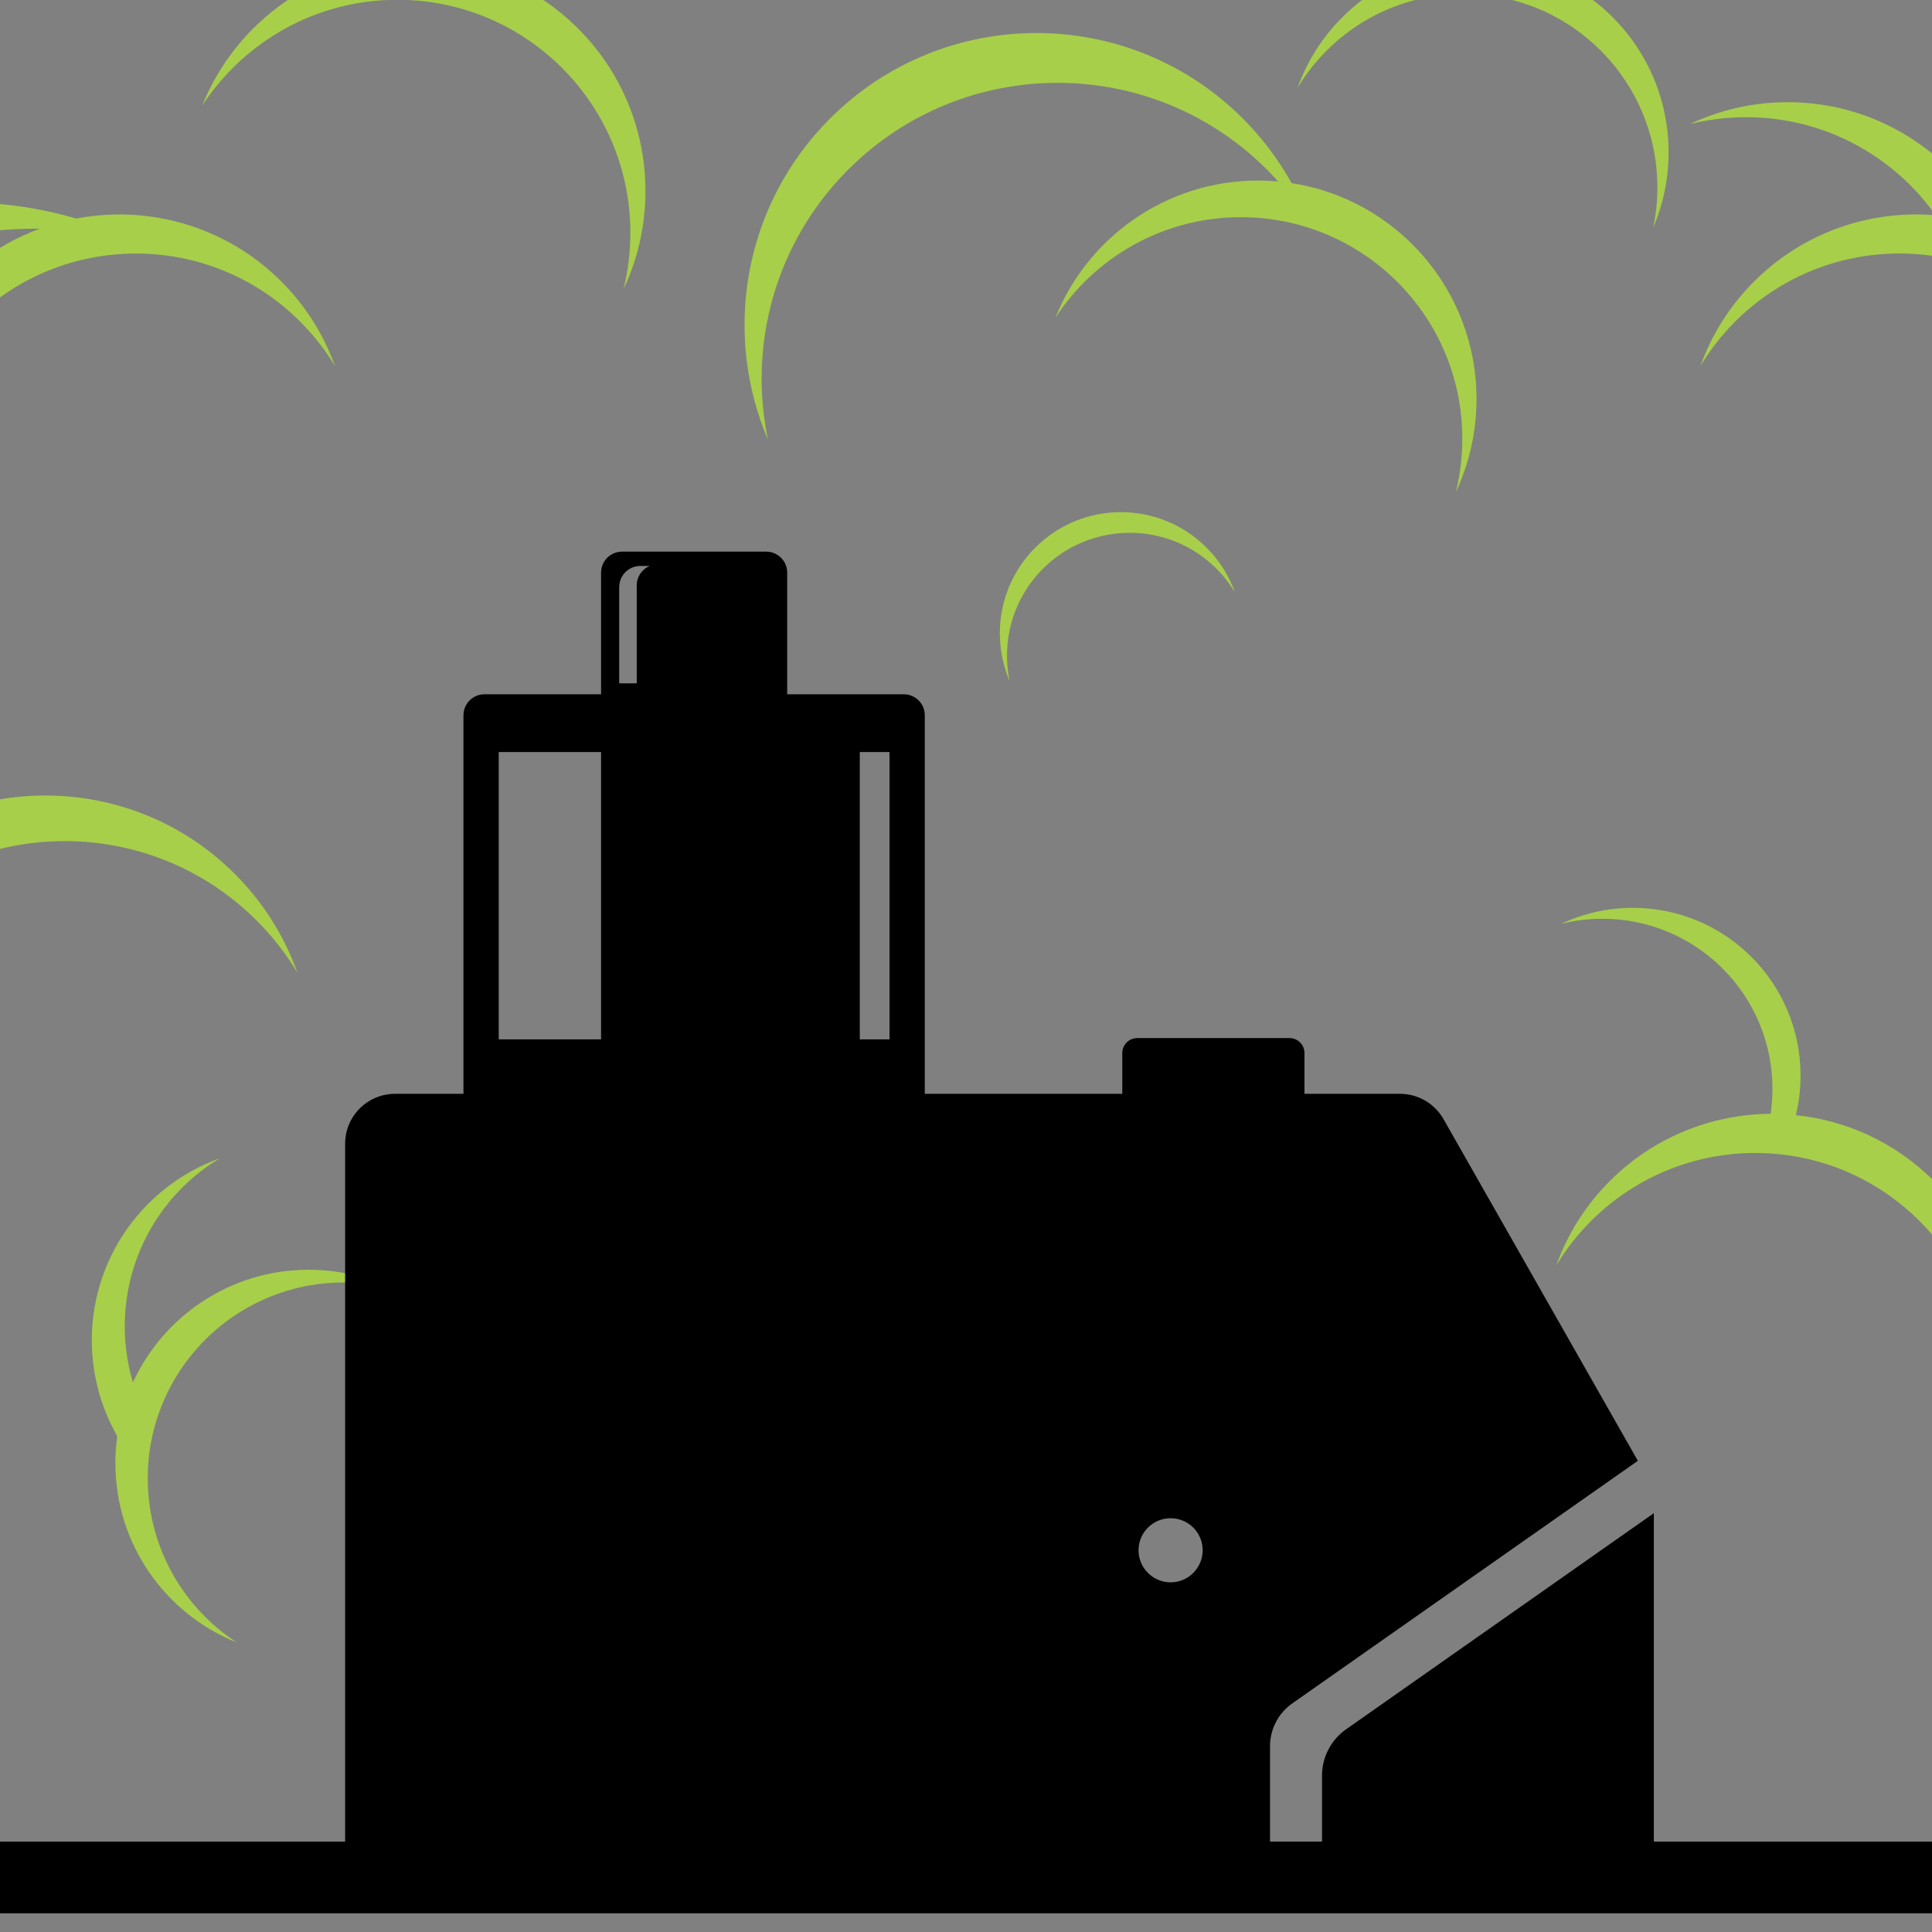 <?xml version="1.0" encoding="utf-8"?>
<!-- Generator: Adobe Illustrator 16.0.0, SVG Export Plug-In . SVG Version: 6.00 Build 0)  -->
<!DOCTYPE svg PUBLIC "-//W3C//DTD SVG 1.1//EN" "http://www.w3.org/Graphics/SVG/1.1/DTD/svg11.dtd">
<svg version="1.1" id="Calque_1" xmlns="http://www.w3.org/2000/svg" xmlns:xlink="http://www.w3.org/1999/xlink" x="0px" y="0px"
	 width="36px" height="36px" viewBox="0 0 36 36" enable-background="new 0 0 36 36" xml:space="preserve">
<rect x="0" y="0" width="36" height="36" fill="#808080" stroke="none"/>
<g id="XMLID_8_">
	<g>
		<path id="XMLID_81_" fill="#A7CF4A" d="M-6.714,15.671c-0.91-1.238-1.447-2.767-1.447-4.421c0-4.13,3.349-7.478,7.479-7.478
			c0.73,0,1.435,0.105,2.102,0.3c1.342-0.256,2.783,0.135,3.822,1.173c0.46,0.46,0.793,1,0.999,1.574
			C6.063,6.524,5.846,6.246,5.591,5.991c-1.689-1.689-4.428-1.689-6.117,0C-1.599,7.063-1.99,8.559-1.701,9.94
			c-0.665-1.556-0.362-3.425,0.907-4.695c0.449-0.45,0.974-0.776,1.534-0.983c-0.022,0-0.043-0.001-0.065-0.001
			c-4.187,0-7.582,3.394-7.582,7.581c0,1.308,0.331,2.538,0.914,3.611c0.625-0.156,1.278-0.238,1.951-0.238
			c0.798,0,1.569,0.117,2.295,0.334c1.921-1.171,4.46-0.926,6.121,0.734c0.539,0.538,0.927,1.169,1.168,1.841
			c-0.208-0.346-0.46-0.672-0.758-0.969c-1.975-1.976-5.178-1.976-7.153,0c-1.254,1.253-1.711,3.003-1.373,4.617
			c-0.777-1.817-0.424-4.005,1.061-5.489c0.195-0.195,0.404-0.371,0.622-0.526c-0.174-0.012-0.35-0.018-0.526-0.018
			c-1.019,0-1.994,0.188-2.894,0.53c-0.181,0.069-0.358,0.145-0.533,0.226c-2.778,1.293-4.703,4.109-4.703,7.375
			c0,2.852,1.467,5.36,3.688,6.811c-2.951-1.184-5.035-4.071-5.035-7.446C-12.062,19.742-9.83,16.771-6.714,15.671z"/>
		<path id="XMLID_80_" fill="#A7CF4A" d="M2.765,22.428c0.389-0.389,0.844-0.67,1.329-0.844c-0.249,0.15-0.484,0.332-0.7,0.547
			c-0.981,0.982-1.288,2.385-0.917,3.628c0.569-1.238,1.821-2.099,3.273-2.099c0.549,0,1.069,0.123,1.536,0.344
			c-0.283-0.071-0.579-0.107-0.882-0.107c-1.701,0-3.129,1.16-3.536,2.736c-0.072,0.279-0.113,0.573-0.115,0.875
			c0,0.014,0,0.026,0,0.039c0,1.279,0.66,2.406,1.657,3.057c-1.325-0.531-2.261-1.827-2.26-3.342c0-0.171,0.012-0.338,0.035-0.501
			C1.397,25.385,1.591,23.602,2.765,22.428z"/>
		<path id="XMLID_79_" fill="#A7CF4A" d="M3.768,1.967C4.4,0.391,5.942-0.722,7.744-0.722c2.365,0,4.283,1.917,4.283,4.282
			c0,0.654-0.146,1.273-0.408,1.826c0.083-0.335,0.127-0.687,0.127-1.048c0-2.398-1.944-4.342-4.342-4.342
			C5.882-0.003,4.543,0.781,3.768,1.967z"/>
		<path id="XMLID_78_" fill="#A7CF4A" d="M27.513,7.435c0-2.036-1.495-3.723-3.446-4.023c-0.24-0.431-0.543-0.837-0.908-1.203
			c-2.125-2.125-5.569-2.125-7.693,0c-1.618,1.618-2.003,4.002-1.156,5.985c-0.37-1.761,0.129-3.668,1.497-5.035
			c2.153-2.154,5.646-2.154,7.799,0c0.072,0.072,0.143,0.147,0.21,0.223c-0.122-0.011-0.246-0.018-0.371-0.018
			c-1.714,0-3.179,1.058-3.779,2.556c0.736-1.128,2.01-1.873,3.456-1.873c2.279,0,4.126,1.848,4.126,4.126
			c0,0.344-0.042,0.678-0.12,0.997C27.373,8.644,27.513,8.055,27.513,7.435z"/>
		<path id="XMLID_77_" fill="#A7CF4A" d="M22.482,10.204c-0.881-0.881-2.31-0.881-3.191,0c-0.671,0.671-0.83,1.661-0.479,2.484
			c-0.152-0.731,0.054-1.522,0.621-2.09c0.894-0.893,2.342-0.893,3.235,0c0.135,0.135,0.249,0.283,0.343,0.438
			C22.902,10.733,22.726,10.447,22.482,10.204z"/>
		<path id="XMLID_76_" fill="#A7CF4A" d="M37.48,5.26c-0.299-0.166-0.613-0.292-0.937-0.382c-1.451-0.398-3.069-0.027-4.21,1.113
			c-0.254,0.255-0.471,0.534-0.648,0.829c0.205-0.575,0.539-1.114,0.999-1.574c0.927-0.927,2.173-1.338,3.384-1.234
			c-0.784-1.106-2.073-1.828-3.531-1.828c-0.361,0-0.711,0.045-1.046,0.127c0.553-0.261,1.169-0.407,1.82-0.407
			c1.544,0,2.897,0.821,3.646,2.051c0.531-0.12,1.084-0.183,1.65-0.183c4.131,0,7.479,3.348,7.479,7.478
			c0,1.654-0.538,3.183-1.447,4.421l0,0c3.116,1.1,5.348,4.071,5.348,7.563c0,3.375-2.084,6.263-5.035,7.446
			c2.221-1.45,3.688-3.959,3.688-6.811c0-2.964-1.584-5.557-3.954-6.978c0.006,0.094,0.009,0.188,0.009,0.284
			c0,2.099-1.297,3.894-3.132,4.632c1.381-0.904,2.294-2.464,2.294-4.238c0-0.404-0.047-0.796-0.136-1.173
			c-0.018-0.071-0.035-0.141-0.056-0.21c-0.02-0.07-0.041-0.139-0.063-0.207l-0.261-0.637c-0.003-0.003-0.004-0.008-0.006-0.013l0,0
			l0,0l0,0l0,0l0,0c-0.826-1.67-2.547-2.817-4.535-2.817c-0.37,0-0.729,0.039-1.074,0.115c-0.05,0.011-0.099,0.021-0.147,0.034l0,0
			l0,0c0.523-0.248,1.098-0.407,1.703-0.458c0.093-0.008,0.187-0.013,0.281-0.016c0.047-0.001,0.095-0.002,0.142-0.002l0,0l0,0
			c0.184,0,0.364,0.01,0.542,0.029c1.721,0.186,3.18,1.247,3.922,2.728c0.426-0.946,0.663-1.997,0.663-3.103
			c0-4.187-3.395-7.581-7.582-7.581c-0.021,0-0.042,0.001-0.063,0.001c0.559,0.207,1.082,0.535,1.532,0.983
			c1.269,1.27,1.57,3.139,0.907,4.695c0.288-1.381-0.103-2.877-1.176-3.95C38.155,5.695,37.829,5.452,37.48,5.26z"/>
		<path id="XMLID_75_" fill="#A7CF4A" d="M32.993,20.754c0.022-0.151,0.034-0.307,0.034-0.466c0-1.75-1.419-3.168-3.168-3.168
			c-0.265,0-0.52,0.032-0.766,0.093c0.404-0.19,0.855-0.297,1.332-0.297c1.728,0,3.126,1.399,3.126,3.125
			c0,0.254-0.03,0.501-0.088,0.738c0.938,0.096,1.852,0.506,2.571,1.225c1.27,1.27,1.571,3.141,0.907,4.696
			c0.29-1.381-0.103-2.878-1.175-3.95c-0.724-0.723-1.638-1.137-2.582-1.24c-0.131-0.014-0.261-0.023-0.393-0.025
			c-1.135-0.023-2.276,0.4-3.143,1.266c-0.256,0.254-0.471,0.533-0.649,0.829c0.205-0.575,0.539-1.114,0.999-1.575
			C30.826,21.178,31.909,20.762,32.993,20.754z"/>
		<path id="XMLID_74_" fill="#A7CF4A" d="M25.013,0.321c1.391-1.391,3.646-1.391,5.037,0c1.059,1.06,1.311,2.621,0.756,3.919
			c0.241-1.154-0.084-2.402-0.979-3.297c-1.41-1.41-3.696-1.41-5.107,0c-0.212,0.212-0.392,0.445-0.54,0.691
			C24.351,1.155,24.628,0.705,25.013,0.321z"/>
	</g>
</g>
<path id="XMLID_2_" d="M30.817,34.316v-6.12l-5.736,4.028c-0.279,0.197-0.447,0.518-0.447,0.859v1.232h-0.969v-1.777
	c0-0.316,0.153-0.613,0.411-0.795l6.443-4.523l-3.622-6.368c-0.166-0.29-0.474-0.47-0.809-0.47h-1.781v-0.76
	c0-0.154-0.125-0.279-0.279-0.279h-2.836c-0.155,0-0.28,0.125-0.28,0.279v0.76h-3.68v-7.054c0-0.216-0.175-0.391-0.391-0.391h-2.173
	v-2.267c0-0.216-0.175-0.391-0.391-0.391h-2.686c-0.216,0-0.391,0.175-0.391,0.391v2.267H9.027c-0.216,0-0.391,0.175-0.391,0.391
	v7.054H7.361c-0.514,0-0.93,0.416-0.93,0.93v13.004h-24.007v1.336h71.152v-1.336H30.817z M21.813,28.29
	c0.329,0,0.597,0.267,0.597,0.597c0,0.329-0.268,0.598-0.597,0.598c-0.33,0-0.598-0.269-0.598-0.598
	C21.215,28.557,21.482,28.29,21.813,28.29z M16.021,14.013h0.554v5.354h-0.554V14.013z M11.539,10.937
	c0-0.216,0.175-0.391,0.391-0.391h0.174c-0.14,0.06-0.239,0.198-0.239,0.36v1.827h-0.327V10.937z M9.293,14.013H11.2v5.354H9.293
	V14.013z"/>
<path id="XMLID_1_" fill="#FFFFFF" d="M-15.65,55.16H7.707v5.26c0,0.514,0.405,0.932,0.905,0.932h16.935
	c0.309,0,0.598-0.164,0.764-0.432l3.563-5.76h23.703v-1.336H-15.65V55.16z"/>
</svg>
